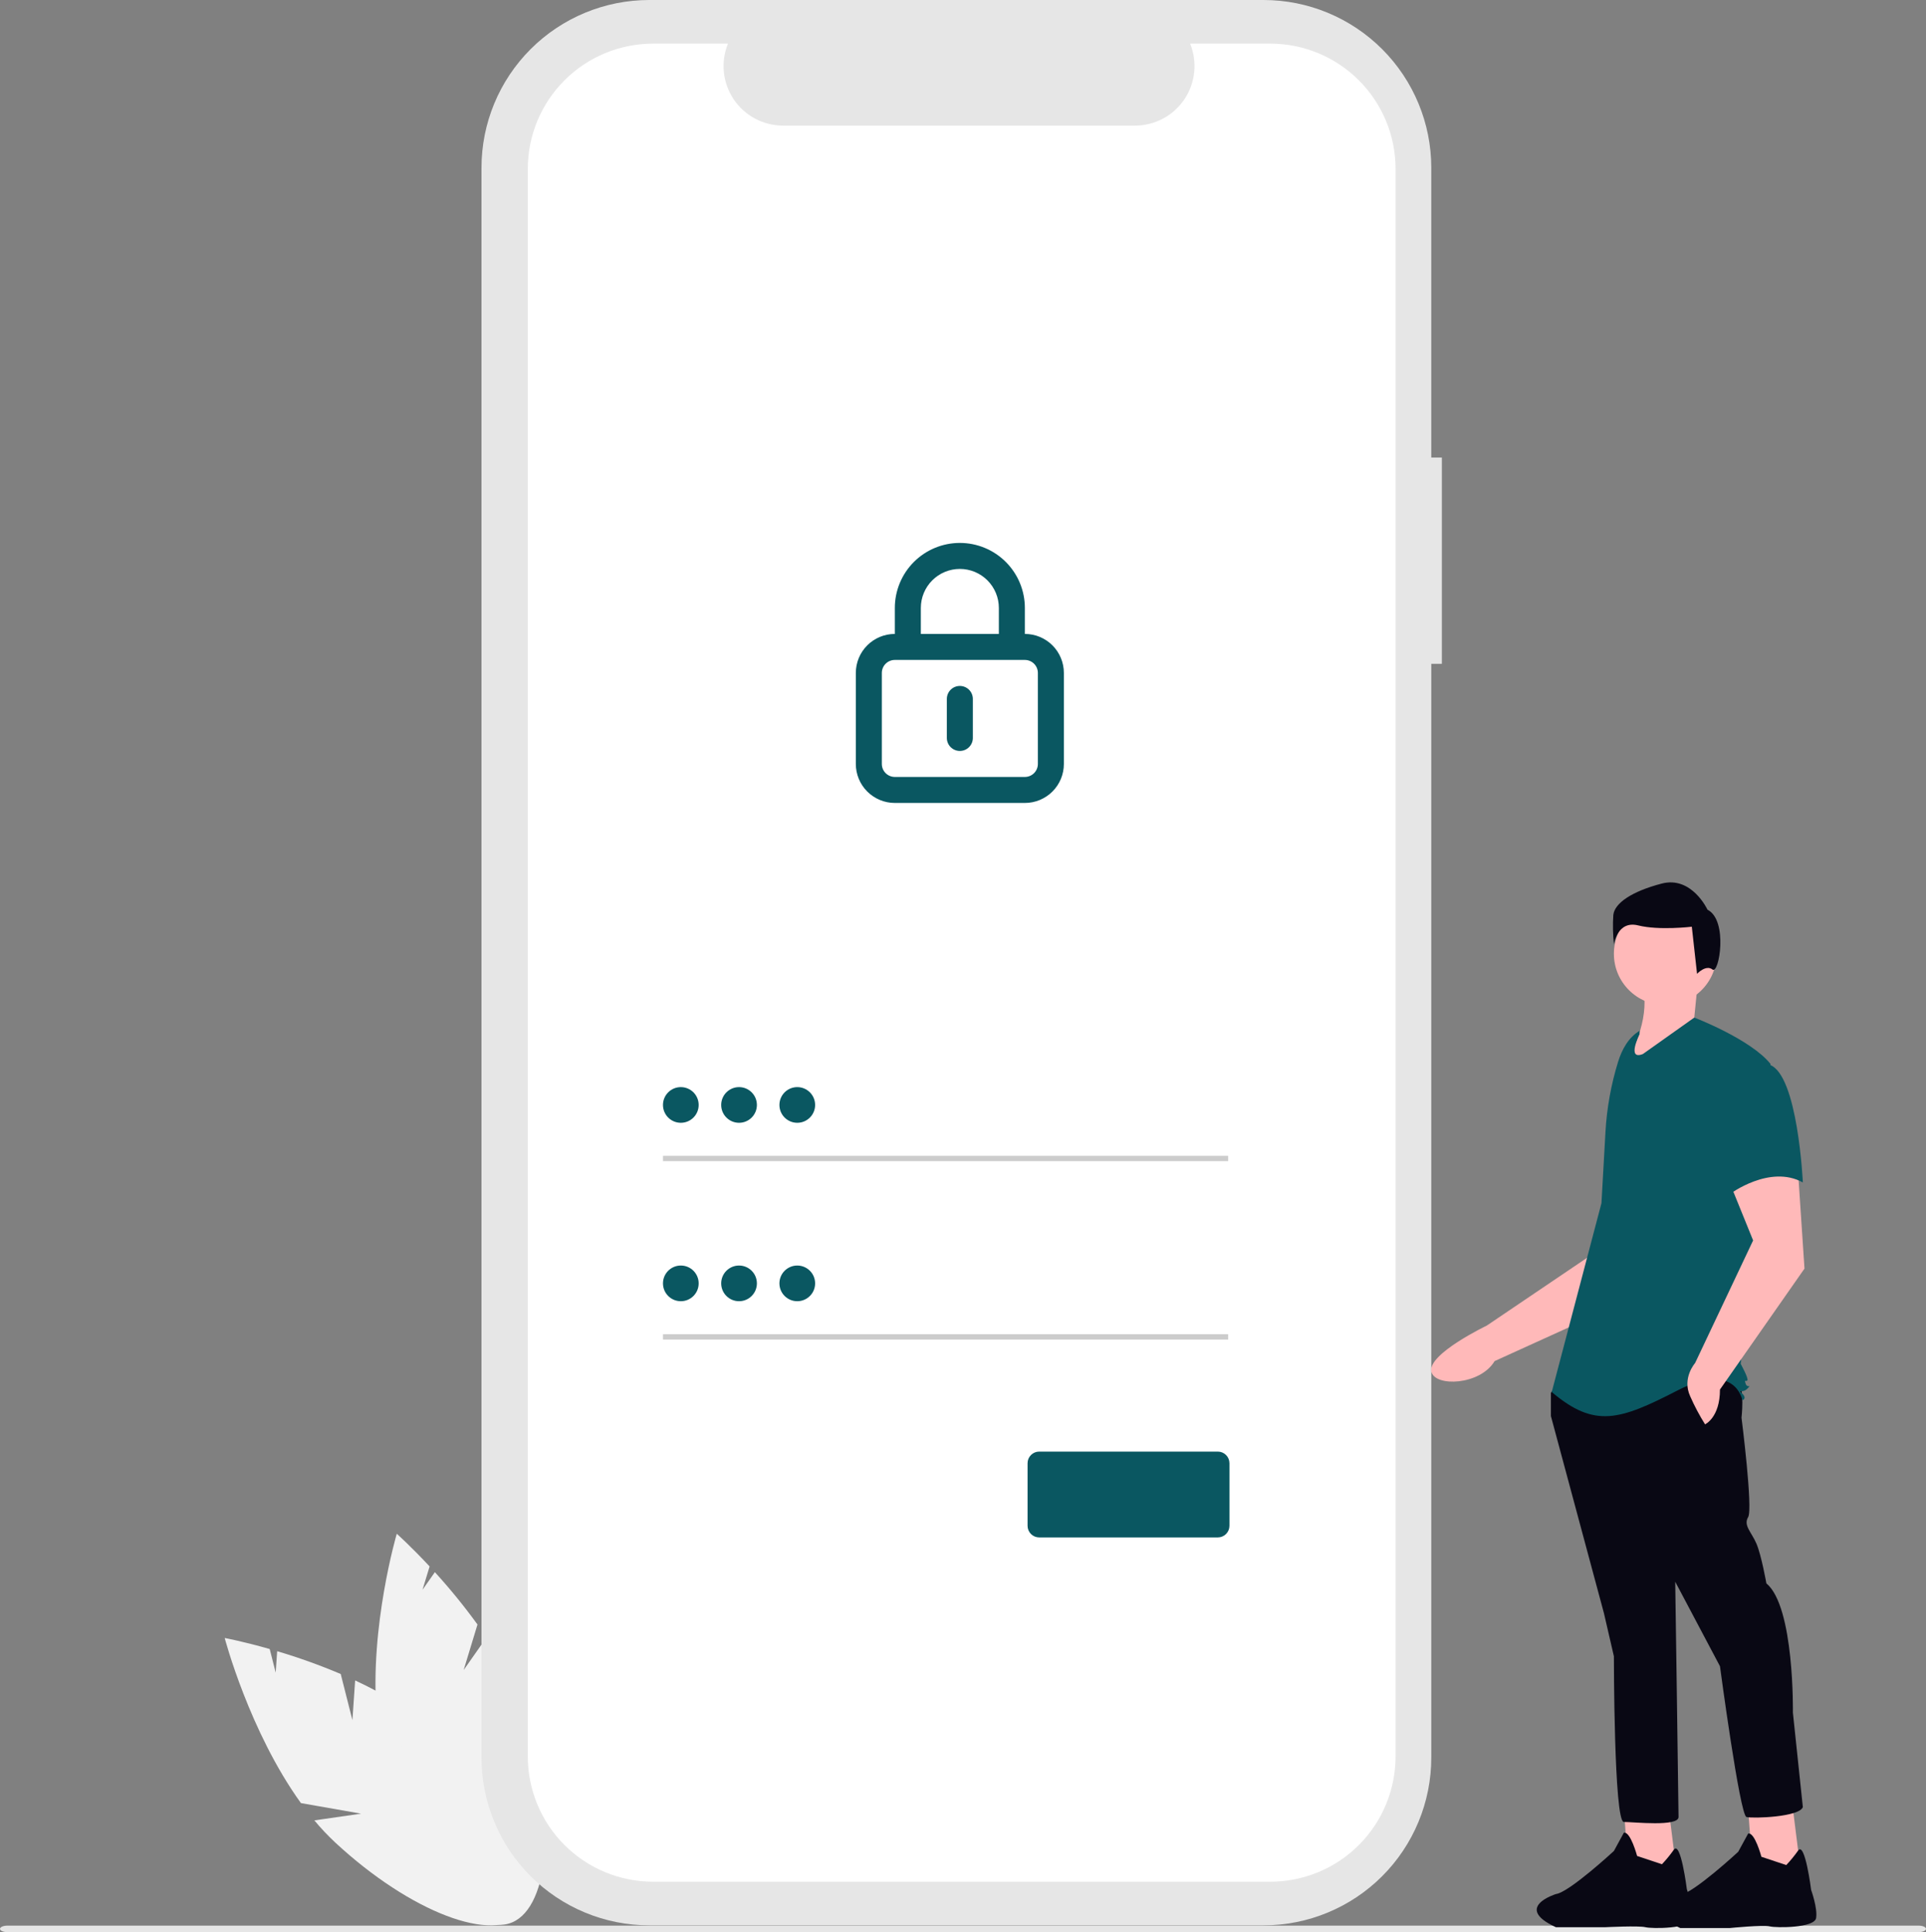 <svg width="611" height="613" viewBox="0 0 611 613" fill="none" xmlns="http://www.w3.org/2000/svg">
<rect x="0" y="0" width="611" height="613" fill="#808080" stroke="none"/>
<g clip-path="url(#clip0_70_2965)">
<path d="M111.799 545.735L108.089 531.101C101.51 528.313 94.779 525.899 87.928 523.869L87.46 530.669L85.56 523.178C77.064 520.75 71.283 519.681 71.283 519.681C71.283 519.681 79.091 549.364 95.469 572.057L114.551 575.408L99.726 577.545C101.786 580.024 104 582.37 106.355 584.57C130.177 606.677 156.711 616.82 165.62 607.222C174.529 597.625 162.439 571.929 138.616 549.823C131.233 542.97 121.953 537.471 112.666 533.14L111.799 545.735Z" fill="#F2F2F2"/>
<path d="M147.088 529.843L151.476 515.4C147.286 509.614 142.772 504.069 137.957 498.79L134.041 504.37L136.288 496.975C130.269 490.508 125.873 486.607 125.873 486.607C125.873 486.607 117.21 516.051 119.495 543.94L134.097 556.666L120.299 550.835C120.782 554.021 121.465 557.175 122.343 560.276C131.307 591.511 148.777 613.906 161.364 610.295C173.952 606.685 176.89 578.437 167.926 547.202C165.147 537.518 160.048 528.016 154.337 519.512L147.088 529.843Z" fill="#F2F2F2"/>
<path d="M457.413 145.158H454.056V53.216C454.056 39.102 448.449 25.567 438.467 15.587C428.485 5.608 414.946 0.001 400.83 0H205.977C191.86 0 178.321 5.607 168.339 15.586C158.356 25.566 152.748 39.102 152.748 53.216V557.629C152.748 564.618 154.125 571.538 156.8 577.994C159.475 584.451 163.396 590.317 168.339 595.259C173.282 600.2 179.149 604.12 185.608 606.794C192.066 609.469 198.987 610.845 205.977 610.845H400.83C414.947 610.845 428.485 605.238 438.467 595.259C448.45 585.279 454.058 571.744 454.058 557.63V210.604H457.415L457.413 145.158Z" fill="#E6E6E6"/>
<path d="M402.975 13.84H377.543C378.712 16.707 379.159 19.817 378.842 22.898C378.526 25.978 377.457 28.933 375.73 31.502C374.002 34.072 371.669 36.178 368.935 37.633C366.202 39.089 363.153 39.851 360.056 39.851H248.428C245.331 39.851 242.282 39.09 239.548 37.634C236.815 36.178 234.481 34.072 232.754 31.502C231.026 28.932 229.957 25.977 229.641 22.897C229.325 19.817 229.772 16.706 230.942 13.839H207.188C196.645 13.839 186.534 18.026 179.079 25.479C171.624 32.932 167.436 43.04 167.436 53.581V557.262C167.436 567.802 171.624 577.91 179.079 585.363C186.534 592.816 196.645 597.003 207.188 597.003H402.975C413.518 597.003 423.629 592.816 431.083 585.363C438.538 577.91 442.726 567.802 442.726 557.262V53.58C442.726 43.04 438.538 32.932 431.083 25.479C423.629 18.026 413.518 13.839 402.976 13.839L402.975 13.84Z" fill="white"/>
<path d="M389.619 366.706H210.321V368.385H389.619V366.706Z" fill="#CCCCCC"/>
<path d="M215.983 356.223C219.11 356.223 221.644 353.689 221.644 350.563C221.644 347.437 219.11 344.902 215.983 344.902C212.856 344.902 210.321 347.437 210.321 350.563C210.321 353.689 212.856 356.223 215.983 356.223Z" fill="#0A5761"/>
<path d="M389.619 423.312H210.321V424.991H389.619V423.312Z" fill="#CCCCCC"/>
<path d="M215.983 412.83C219.11 412.83 221.644 410.296 221.644 407.17C221.644 404.043 219.11 401.509 215.983 401.509C212.856 401.509 210.321 404.043 210.321 407.17C210.321 410.296 212.856 412.83 215.983 412.83Z" fill="#0A5761"/>
<path d="M386.337 487.772H329.674C328.695 487.771 327.757 487.382 327.065 486.69C326.372 485.998 325.983 485.06 325.982 484.082V464.229C325.983 463.251 326.372 462.313 327.065 461.621C327.757 460.929 328.695 460.54 329.674 460.539H386.337C387.316 460.54 388.254 460.929 388.946 461.621C389.638 462.313 390.027 463.251 390.028 464.229V484.082C390.027 485.06 389.638 485.998 388.946 486.69C388.254 487.382 387.316 487.771 386.337 487.772Z" fill="#0A5761"/>
<path d="M234.453 356.223C237.58 356.223 240.115 353.689 240.115 350.563C240.115 347.437 237.58 344.902 234.453 344.902C231.326 344.902 228.791 347.437 228.791 350.563C228.791 353.689 231.326 356.223 234.453 356.223Z" fill="#0A5761"/>
<path d="M252.923 356.223C256.05 356.223 258.585 353.689 258.585 350.563C258.585 347.437 256.05 344.902 252.923 344.902C249.796 344.902 247.261 347.437 247.261 350.563C247.261 353.689 249.796 356.223 252.923 356.223Z" fill="#0A5761"/>
<path d="M234.453 412.83C237.58 412.83 240.115 410.296 240.115 407.17C240.115 404.043 237.58 401.509 234.453 401.509C231.326 401.509 228.791 404.043 228.791 407.17C228.791 410.296 231.326 412.83 234.453 412.83Z" fill="#0A5761"/>
<path d="M252.923 412.83C256.05 412.83 258.585 410.296 258.585 407.17C258.585 404.043 256.05 401.509 252.923 401.509C249.796 401.509 247.261 404.043 247.261 407.17C247.261 410.296 249.796 412.83 252.923 412.83Z" fill="#0A5761"/>
<path d="M608.651 613H2.349C1.051 613 0 612.537 0 611.967C0 611.397 1.051 610.932 2.349 610.932H608.651C609.948 610.932 611 611.396 611 611.967C611 612.538 609.948 613 608.651 613Z" fill="#E6E6E6"/>
<path d="M531.021 384.24L516.764 412.455L474.145 431.827C469.593 439.518 455.128 440.107 454.076 435.136C452.896 429.557 471.642 420.577 471.642 420.577L507.294 396.469L510.414 375.714L531.021 384.24Z" fill="#FFB9B9"/>
<path d="M529.339 573.583L531.968 594.61L516.719 595.662L515.143 573.584L529.339 573.583Z" fill="#FFB9B9"/>
<path d="M527.237 591.456C528.6 590.015 529.857 588.477 530.999 586.856C533.184 583.832 535.124 599.341 535.124 599.341C535.124 599.341 537.227 605.649 536.701 608.803C536.175 611.957 524.082 611.957 521.979 611.433C519.875 610.909 509.36 611.433 509.36 611.433H493.586C479.915 605.125 493.586 600.92 493.586 600.92C497.792 600.394 511.989 587.252 511.989 587.252L515.144 581.47C517.247 580.944 519.35 588.829 519.35 588.829L527.237 591.456Z" fill="#090814"/>
<path d="M568.775 573.846L571.406 594.872L556.157 595.924L554.58 573.846H568.775Z" fill="#FFB9B9"/>
<path d="M566.67 591.719C568.034 590.278 569.291 588.74 570.433 587.119C572.618 584.095 574.557 599.604 574.557 599.604C574.557 599.604 576.66 605.386 576.135 608.54C575.61 611.693 563.516 611.693 561.412 611.17C559.309 610.647 548.794 611.696 548.794 611.696H533.02C519.349 605.388 533.02 601.183 533.02 601.183C537.226 600.657 551.423 587.515 551.423 587.515L554.578 581.733C556.681 581.207 558.784 589.092 558.784 589.092L566.67 591.719Z" fill="#090814"/>
<path d="M551.421 438.224C553.525 440.854 552.472 449.789 552.472 449.789C552.472 449.789 556.153 478.7 554.575 481.329C552.998 483.957 555.627 486.059 557.206 489.74C558.785 493.42 560.361 502.355 560.361 502.355C569.3 509.714 568.774 543.358 568.774 543.358L571.929 573.32C570.877 576.475 556.155 577 554.052 576.475C551.949 575.95 545.639 528.639 545.639 528.639L531.442 501.829C531.442 501.829 532.494 573.32 532.494 576.474C532.494 579.628 518.297 578.051 515.142 578.051C511.987 578.051 511.987 525.484 511.987 525.484L508.832 511.818L492.006 449.264V441.902L494.637 438.222C494.637 438.222 549.318 435.596 551.421 438.224Z" fill="#090814"/>
<path d="M528.289 318.899C537.291 318.899 544.589 311.603 544.589 302.603C544.589 293.603 537.291 286.307 528.289 286.307C519.286 286.307 511.988 293.603 511.988 302.603C511.988 311.603 519.286 318.899 528.289 318.899Z" fill="#FFB9B9"/>
<path d="M520.139 310.224C523.442 317.58 521.486 327.853 514.877 339.136L541.694 326.52L537.487 322.841L538.538 312.327L520.139 310.224Z" fill="#FFB9B9"/>
<path d="M520.137 327.046C516.625 329.133 514.525 332.968 513.319 336.871C511.086 344.095 509.742 351.564 509.317 359.114L508.044 381.715L492.27 441.642C505.94 453.206 513.825 450.578 532.23 441.116C550.636 431.653 552.737 444.272 552.737 444.272C552.737 444.272 554.314 443.746 552.737 442.169C551.159 440.593 552.737 442.169 554.314 440.592C555.892 439.015 554.314 440.592 553.788 439.015C553.262 437.438 553.788 438.489 554.314 437.964C554.841 437.439 552.211 432.704 552.211 432.704L556.418 393.279L561.679 337.559C555.37 329.674 537.494 322.84 537.494 322.84L521.189 334.404C515.927 336.507 520.137 328.096 520.137 328.096L520.137 327.046Z" fill="#0A5761"/>
<path d="M570.351 370.939L572.454 402.479L545.637 440.853C545.637 449.789 540.906 451.892 540.906 451.892C539.113 449.032 537.532 446.045 536.174 442.956C533.543 437.173 537.751 432.442 537.751 432.442L556.154 393.543L548.267 374.094L570.351 370.939Z" fill="#FFB9B9"/>
<path d="M561.416 337.822C570.355 340.977 571.932 375.145 571.932 375.145C561.416 369.362 548.797 378.825 548.797 378.825C548.797 378.825 546.167 369.888 543.013 358.324C542.061 355.071 541.947 351.63 542.682 348.321C543.418 345.012 544.979 341.943 547.22 339.4C547.22 339.4 552.474 334.669 561.416 337.822Z" fill="#0A5761"/>
<path d="M543.272 307.596C541.198 305.936 538.367 308.953 538.367 308.953L536.707 294.016C536.707 294.016 526.332 295.261 519.691 293.601C513.051 291.942 512.014 299.617 512.014 299.617C511.671 296.519 511.602 293.396 511.806 290.285C512.221 286.552 517.616 282.819 527.162 280.327C536.707 277.836 541.686 288.626 541.686 288.626C548.323 291.942 545.347 309.256 543.272 307.596Z" fill="#090814"/>
<path d="M304.5 217.625C303.406 217.625 302.357 218.06 301.583 218.833C300.81 219.607 300.375 220.656 300.375 221.75V234.125C300.375 235.219 300.81 236.268 301.583 237.042C302.357 237.815 303.406 238.25 304.5 238.25C305.594 238.25 306.643 237.815 307.417 237.042C308.19 236.268 308.625 235.219 308.625 234.125V221.75C308.625 220.656 308.19 219.607 307.417 218.833C306.643 218.06 305.594 217.625 304.5 217.625ZM325.125 201.125V192.875C325.125 187.405 322.952 182.159 319.084 178.291C315.216 174.423 309.97 172.25 304.5 172.25C299.03 172.25 293.784 174.423 289.916 178.291C286.048 182.159 283.875 187.405 283.875 192.875V201.125C280.593 201.125 277.445 202.429 275.125 204.75C272.804 207.07 271.5 210.218 271.5 213.5V242.375C271.5 245.657 272.804 248.805 275.125 251.125C277.445 253.446 280.593 254.75 283.875 254.75H325.125C328.407 254.75 331.555 253.446 333.875 251.125C336.196 248.805 337.5 245.657 337.5 242.375V213.5C337.5 210.218 336.196 207.07 333.875 204.75C331.555 202.429 328.407 201.125 325.125 201.125ZM292.125 192.875C292.125 189.593 293.429 186.445 295.75 184.125C298.07 181.804 301.218 180.5 304.5 180.5C307.782 180.5 310.93 181.804 313.25 184.125C315.571 186.445 316.875 189.593 316.875 192.875V201.125H292.125V192.875ZM329.25 242.375C329.25 243.469 328.815 244.518 328.042 245.292C327.268 246.065 326.219 246.5 325.125 246.5H283.875C282.781 246.5 281.732 246.065 280.958 245.292C280.185 244.518 279.75 243.469 279.75 242.375V213.5C279.75 212.406 280.185 211.357 280.958 210.583C281.732 209.81 282.781 209.375 283.875 209.375H325.125C326.219 209.375 327.268 209.81 328.042 210.583C328.815 211.357 329.25 212.406 329.25 213.5V242.375Z" fill="#0A5761"/>
</g>
<defs>
<clipPath id="clip0_70_2965">
<rect width="611" height="613" fill="white"/>
</clipPath>
</defs>
</svg>
